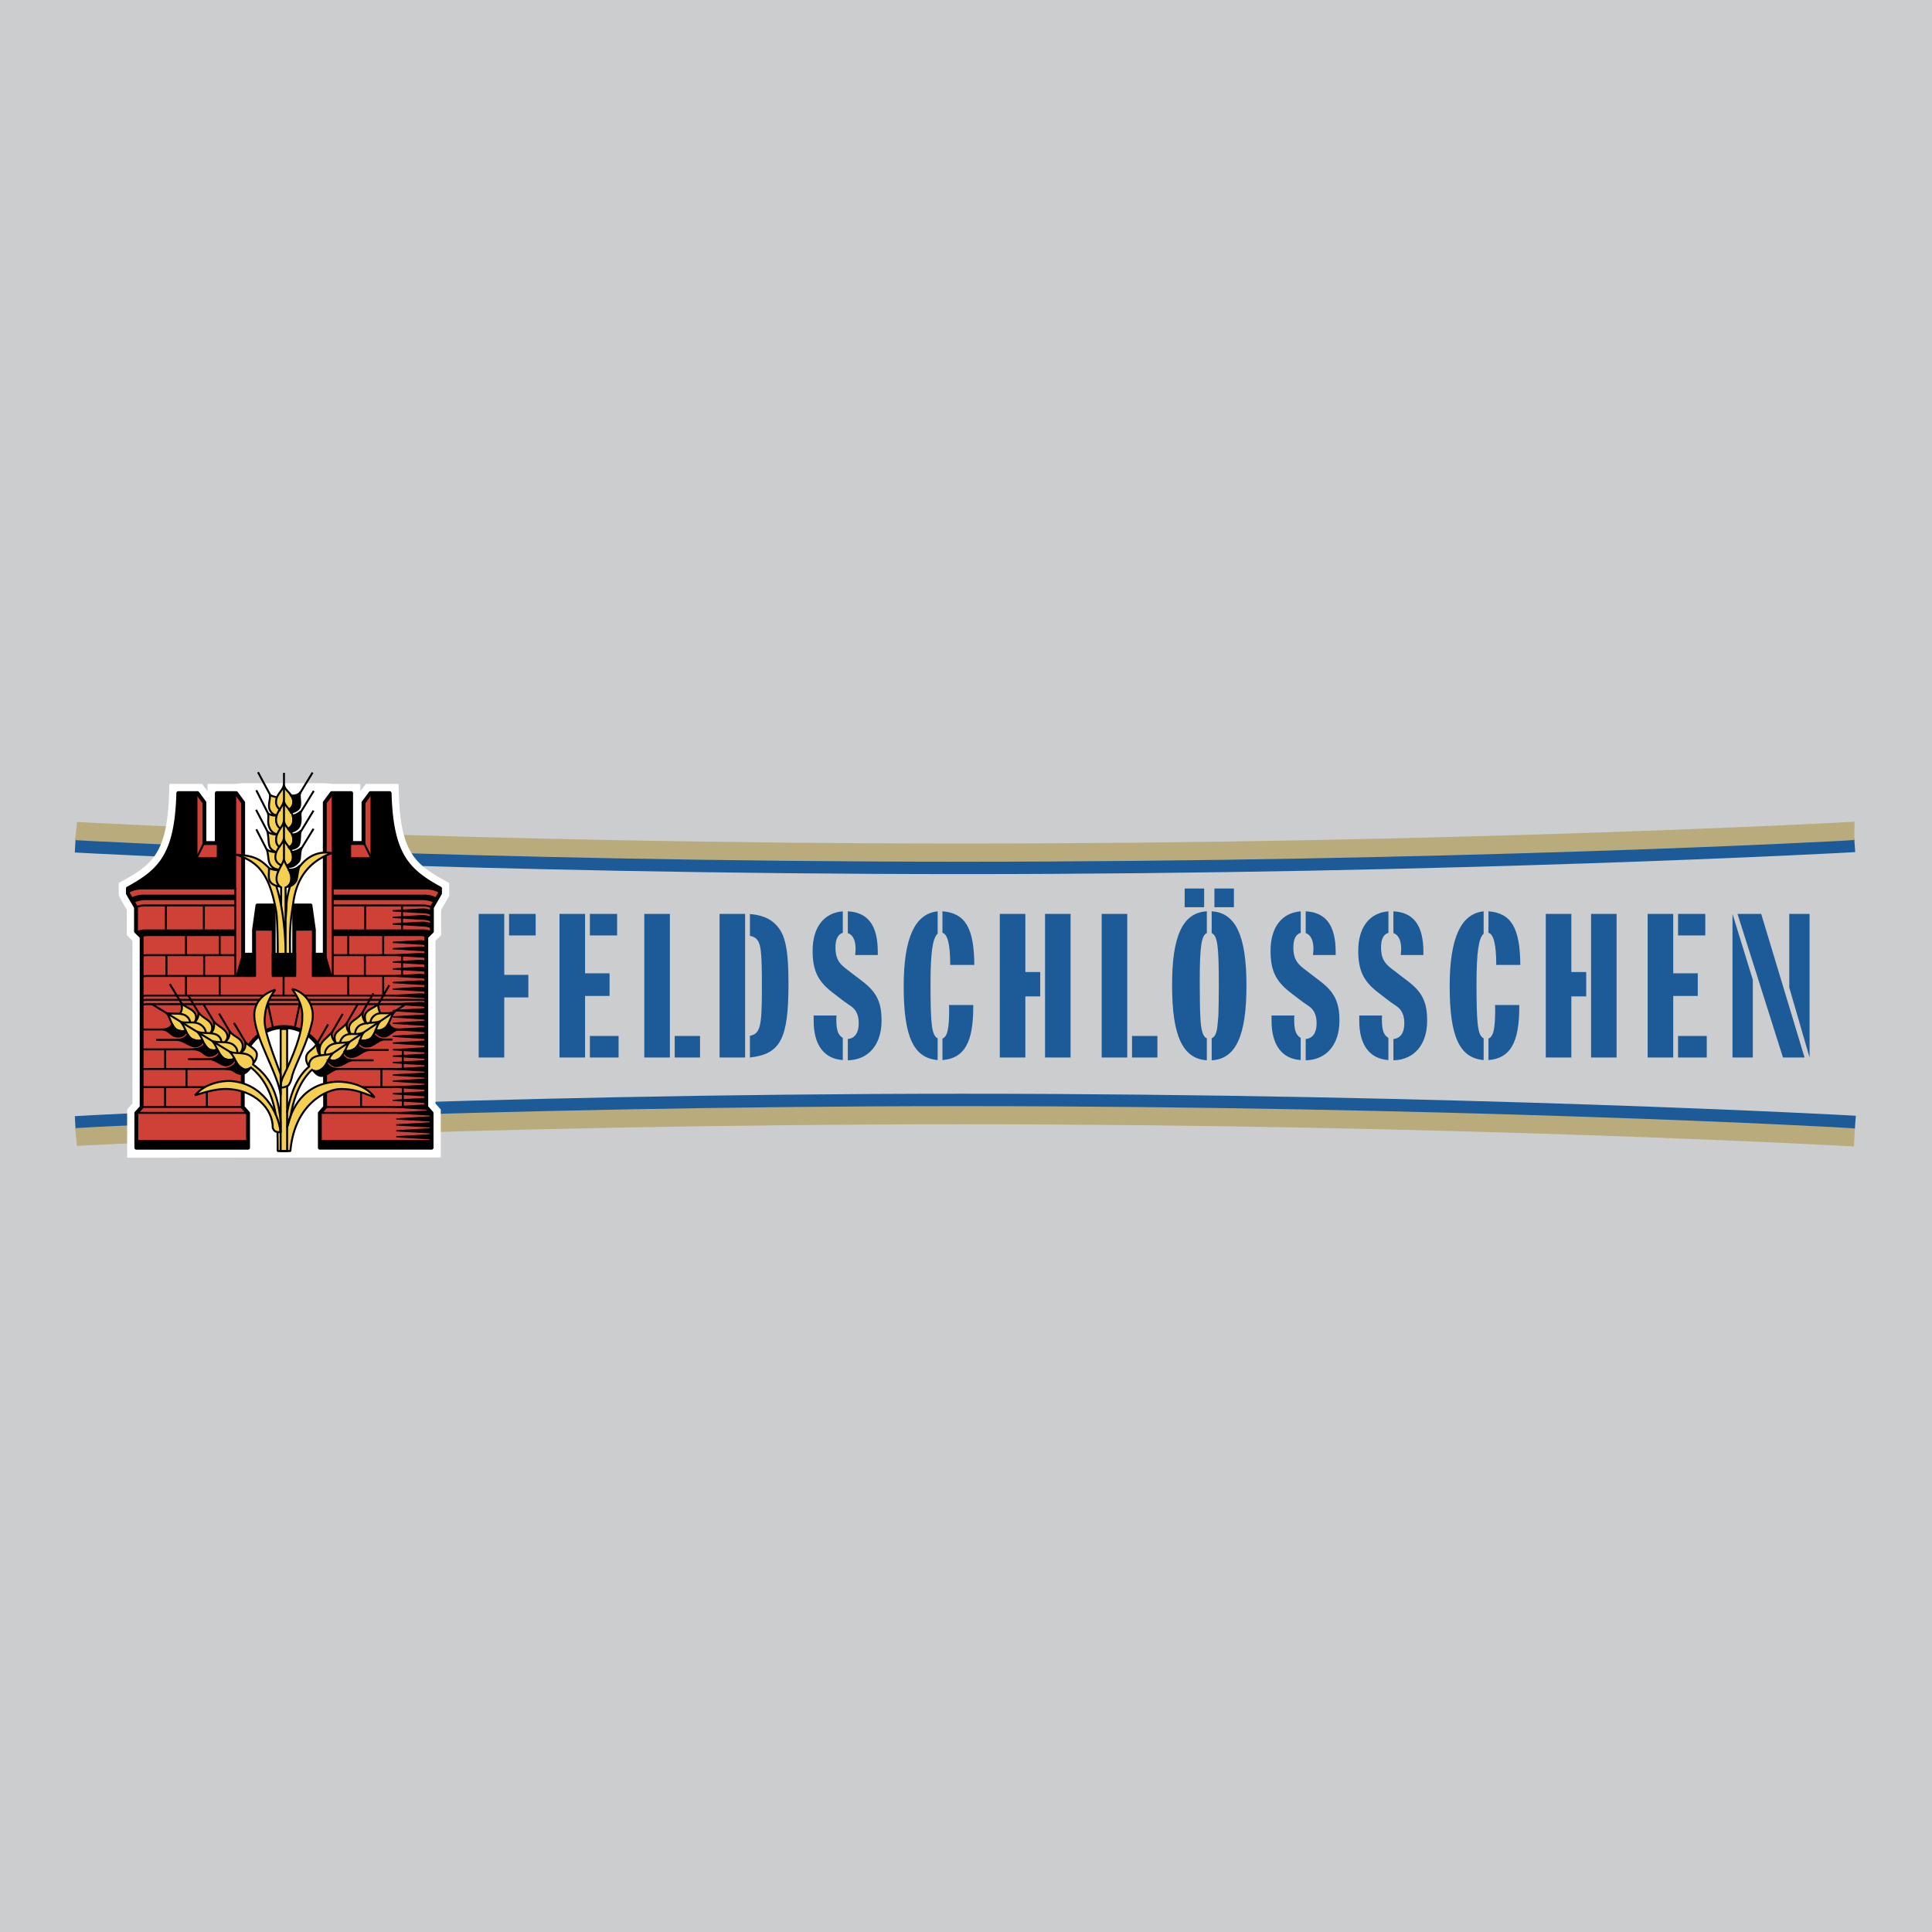 <svg xmlns="http://www.w3.org/2000/svg" width="2500" height="2500" viewBox="0 0 192.756 192.756"><path fill-rule="evenodd" clip-rule="evenodd" fill="#cccdcf" d="M0 0h192.756v192.756H0V0z"/><path d="M186.848 113.611V80.259l-2.58.118c-.467.023-48.213 2.214-88.307 2.214-40.07 0-87.05-2.19-87.505-2.212l-2.586-.122v35.961l2.602-.141c1.678-.09 41.087-2.15 88.005-2.15 44.835 0 80.845 1.783 87.608 2.143l2.773.143-.01-2.602z" fill-rule="evenodd" clip-rule="evenodd" fill="#fff" fill-opacity="0"/><path d="M7.464 85.052c.361.036 39.912 2.158 88.625 2.158 48.716 0 88.702-2.161 89.005-2.195l-.096-1.368c-.363.034-40.539 2.172-88.888 2.172-48.794 0-88.211-2.121-88.572-2.157l-.074 1.39zM7.538 112.711c.361-.035 39.778-2.193 88.572-2.193 48.349 0 88.578 2.188 88.943 2.223l.104-1.422c-.301-.033-40.352-2.197-89.067-2.197-48.713 0-88.263 2.203-88.625 2.238l.073 1.351z" fill-rule="evenodd" clip-rule="evenodd" fill="#1d5a98"/><path d="M96.089 85.974c47.558 0 87.218-2.008 88.909-2.168l.031-1.822c-.352.035-40.352 2.177-88.938 2.177-48.586 0-88.057-2.119-88.409-2.155l-.185 1.814c.66.062 40.303 2.154 88.592 2.154zM96.089 110.359c47.558 0 87.272 2.062 88.964 2.225l-.08 1.799c-.352-.035-40.295-2.213-88.882-2.213-48.586 0-88.057 2.125-88.409 2.156l-.185-1.773c.66-.063 40.303-2.194 88.592-2.194z" fill-rule="evenodd" clip-rule="evenodd" fill="#b9ab7b"/><path d="M44.815 88.093l-.48-.262c-3.036-1.657-4.383-2.984-4.547-8.728l-.025-.895h-3.267l-.546.739v-.739h-2.846a33.318 33.318 0 0 0-.695-.068c-.085-.003-8.113-.001-8.113-.001-.086.003-.822.074-.822.074l-2.767-.004v.737l-.545-.737h-3.268l-.024.896c-.164 5.743-1.511 7.069-4.547 8.727l-.48.262v1.043c0 .237.028.298.81 1.641l-.003 2.524.562.556v16.243l-.528.596v4.809l31.291-.027v-4.781l-.526-.596v-16.24l.561-.56-.001-2.523.809-1.392v-1.294h-.003z" fill-rule="evenodd" clip-rule="evenodd" fill="#fff"/><path d="M31.316 92.872l-1.962-.019v4.329h-2.046v-4.329l-1.964.019v4.384h-1.086V80.072l-.697-.942h-1.933v4.979h-1.234v-4.037l-.696-.942H17.79c-.173 6.117-1.759 7.729-5.029 9.513v.498l.81 1.39v2.391l.56.553v16.982l-.527.596v3.455H24.75v-3.455l-.529-.596v-3.891a4.1 4.1 0 0 1 4.105-4.1c1.35 0 2.545.648 3.294 1.652l.277.426c.339.596.533 1.287.533 2.021l.007 3.891-.526.596v3.455h11.146v-3.455l-.527-.596V93.481l.56-.56V90.53l.809-1.393v-.495c-3.269-1.784-4.854-3.396-5.028-9.513h-1.907l-.697.942v4.037h-1.236V79.13H33.1l-.695.942v17.196h-1.088v-4.396h-.001z" fill-rule="evenodd" clip-rule="evenodd" fill="#cf4037"/><path d="M31.316 92.774l-.339-2.435h-1.623v6.852h-2.046v-6.852h-1.625l-.338 2.435v4.493h-1.086V80.072l-.697-.942h-1.933v4.979h-1.234v-4.037l-.696-.942H17.79c-.173 6.117-1.759 7.729-5.029 9.513v.498l.81 1.39v2.391l.56.553v16.982l-.527.596v3.455H24.75v-3.455l-.529-.596v-3.891a4.1 4.1 0 0 1 4.105-4.1c1.35 0 2.545.648 3.294 1.652l.277.426c.339.596.533 1.287.533 2.021l.007 3.891-.526.596v3.455h11.146v-3.455l-.527-.596V93.481l.56-.56V90.53l.809-1.393v-.495c-3.269-1.784-4.854-3.396-5.028-9.513h-1.907l-.697.942v4.037h-1.236V79.13H33.1l-.695.942v17.196h-1.088v-4.494h-.001z" fill="none" stroke="#000" stroke-width=".386" stroke-linecap="round" stroke-linejoin="round" stroke-miterlimit="2.613"/><path d="M20.353 84.109l-.696 1.412m16.652-1.412l.696 1.412m-13.504 9.771h-8.746c-.254 0-.455.025-.627.065m-.525 15.678H24.75m-10.621-.594h10.092m-10.092-1.98h10.092m-10.092-1.809h10.092m-10.092-1.957h10.092m-10.092-1.984h4.354m.072-9.313v1.891m3.363-1.891v1.891m-5.312.004v2.074m3.762-2.074v2.074m-1.813.006v1.945m3.364-1.945v1.945m-5.442 5.381v1.953m2.13.006v1.803m-2.137.004v1.977m4.168-1.977v1.977m21.893-13.004a2.542 2.542 0 0 0-.624-.066H33.1m.06-2.08h8.748c.253 0 .453.025.624.065m-.001 4.032a2.644 2.644 0 0 0-.624-.066H14.755c-.254 0-.455.025-.627.066m28.403.431a2.644 2.644 0 0 0-.624-.066H14.755c-.254 0-.455.025-.627.066m28.403.434a2.44 2.44 0 0 0-.624-.068H14.755c-.254 0-.455.023-.627.068m28.93 10.781H31.912m10.619-.594H32.438m10.093-1.98H32.438m10.093-1.809H32.438m10.093-3.941h-4.974m.674-9.313v1.891m-3.487-1.891v1.891m1.66.004v2.074m1.827.006v1.945m-3.49-1.945v1.945m5.445 5.381v1.953m-2.131.006v1.803m2.135.004v1.977m-4.167-1.977v1.977M23.501 90.339h-9.044c-.39 0-.654.086-.887.174m6.77-.169v2.385m-3.789-2.385v2.385m16.609-2.39h9.045c.39 0 .653.086.887.174m-6.66-.169v2.385m3.679-2.385v2.385m-11.817 4.644v1.945m-1.563.868l.519 2.422m2.646-2.422l-.507 2.414m10.722-7.303v2.072m-25.983.069a2.58 2.58 0 0 1 .627-.066h8.806m-.093-8.814v8.764m9.725-8.764v8.764" fill="none" stroke="#000" stroke-width=".195" stroke-linejoin="round" stroke-miterlimit="2.613"/><path d="M23.562 79.13v9.611h-9.439c-.841 0-1.362.397-1.362.397v-.495c3.27-1.784 4.856-3.396 5.029-9.513h1.908v6.391h1.931V79.13h1.933zM33.1 79.13v9.611h9.439c.842 0 1.361.397 1.361.397v-.495c-3.269-1.784-4.854-3.396-5.028-9.513h-1.907v6.391h-1.933V79.13H33.1zM13.315 90.091a2.546 2.546 0 0 1 1.179-.286h9.007v-.544h-9.205c-.631 0-1.082.223-1.268.332l.287.498zM13.57 92.922c.232-.093.497-.192.887-.192h9.044v.662h-8.746a2.58 2.58 0 0 0-.626.083l-.559-.553zM43.347 90.091a2.555 2.555 0 0 0-1.18-.286H33.16v-.544h9.204a2.52 2.52 0 0 1 1.268.332l-.285.498zM43.091 92.922a2.2 2.2 0 0 0-.887-.192H33.16v.662h8.748c.253 0 .451.047.624.09l.559-.56zM23.499 97.467h2.034l.001-2.412h-1.345l-.69 2.412zM32.469 95.055h-1.343v2.412h2.036l-.693-2.412zM39.536 113.352v.132l3.444.2.07.004v-.54l-.07.006-3.444.198zM39.536 112.756v.131l3.444.199.07.004v-.539l-.07.004-3.444.201zM39.536 112.166v.133l3.444.197.07.006v-.539l-.07.004-3.444.199zM42.981 111.371l-3.444.201v.131l3.444.199.069.004v-.541l-.069.006zM43.05 111.312V111.016l-.017-.018-.171-.191-.021-.026-.032.002-3.275.194v.13l3.446.202.07.003zM42.82 110.74l-.108-.119-.181-.205v-.23l-.07.003-3.263.188-.001.131 3.462.222.161.01zM42.531 110.062v-.535h-.07l-3.263.188-.001.131 3.263.211.071.005zM42.531 109.4v-.537l-.07.004-3.263.186-.001.133 3.263.209.071.005zM42.531 108.74v-.535l-.07.002-3.263.188-.001.132 3.263.209.071.004zM42.531 108.141v-.537l-.07.003-3.263.186-.001.131 3.263.211.071.006zM42.531 107.533v-.537l-.07.006-3.263.186-.001.132 3.263.211.071.002zM42.531 106.934v-.539l-.07.005-3.263.184-.001.133 3.263.213.071.004zM42.531 106.297v-.535l-.07.002-3.263.185-.001.135 3.263.209.071.004zM42.531 105.652v-.537l-.07.002-3.263.186-.001.133 3.263.21.071.006zM42.531 105.014v-.537l-.07.002-3.263.187-.001.131 3.263.213.071.004zM42.531 104.342v-.537l-.07.004-3.263.187-.001.135 3.263.207.071.004zM42.531 103.672v-.537l-.07.004-3.263.183-.001.135 3.263.211.071.004zM39.198 102.648l-.001.133 3.263.211.071.004v-.535l-.07.004-3.263.183zM42.461 101.834l-3.263.186-.001.132 3.263.211.071.004v-.537l-.07.004zM42.461 101.205l-3.263.186-.001.13 3.263.211.071.004v-.539l-.07.008zM42.461 100.576l-3.263.184-.001.133 3.263.211.071.003v-.537l-.07.006zM42.479 100.029a2.646 2.646 0 0 0-.642-.066l-2.643.148v.133l2.643.168c.233 0 .433.021.611.061l.081.021v-.453l-.05-.012zM42.479 99.174a2.646 2.646 0 0 0-.642-.066l-2.643.15v.133l2.643.168c.233 0 .433.02.611.062l.081.02v-.455l-.05-.012zM42.479 98.527a2.64 2.64 0 0 0-.642-.068l-2.643.152v.133l2.643.164c.233 0 .433.021.611.064l.081.021v-.455l-.05-.011zM42.479 97.877a2.628 2.628 0 0 0-.642-.07l-2.643.154v.133l2.643.166c.233 0 .433.02.611.062l.081.02v-.453l-.05-.012zM42.479 97.225a2.635 2.635 0 0 0-.642-.068c-.004.002-2.643.152-2.643.152v.133l2.643.166c.233 0 .433.021.611.066l.081.018v-.455l-.05-.012zM42.479 96.523a2.685 2.685 0 0 0-.642-.068l-2.643.151v.136l2.643.164c.233 0 .433.021.611.062l.081.021v-.452l-.05-.014zM42.479 95.832a2.628 2.628 0 0 0-.642-.07l-2.643.153v.132l2.643.166c.234 0 .433.021.611.065l.081.019v-.455l-.05-.01zM42.479 95.145a2.684 2.684 0 0 0-.642-.07l-2.643.153v.133l2.643.168c.233 0 .433.02.611.061l.081.021v-.451l-.05-.015zM42.479 94.5a2.74 2.74 0 0 0-.642-.067l-2.643.152v.132l2.643.167c.234 0 .433.021.611.063l.081.02v-.454l-.05-.013zM42.479 93.866a2.907 2.907 0 0 0-.642-.068l-2.643.152v.133l2.643.166c.233 0 .433.021.611.063l.081.021v-.455l-.05-.012zM43.038 92.132a2.361 2.361 0 0 0-.911-.18l-.303.016-2.639.151v.133l2.64.166.299.013c.397 0 .655.089.866.171l.091.035V92.15l-.043-.018zM43.038 91.473a2.358 2.358 0 0 0-.911-.182l-.303.019-2.639.151v.131l2.64.167.299.013c.397 0 .655.087.866.171l.091.036V91.487l-.043-.014zM43.038 90.816a2.323 2.323 0 0 0-.911-.181l-.303.017-2.639.152v.132l2.64.167.299.01c.397 0 .655.089.866.174l.091.037V90.834l-.043-.018zM25.599 90.243l-.365 2.629h2.171v-2.629h-1.806zM31.061 90.243h-1.802v2.629h2.169l-.367-2.629zM13.585 113.738v.77H24.75v-.77H13.585zM31.912 113.738v.77h11.139v-.77H31.912zM29.546 97.471v-2.409h-2.43v2.409h2.43z" fill-rule="evenodd" clip-rule="evenodd"/><path d="M29.829 86.529c-.762.947-1.249 2.972-1.242 3.783.001.197-.038.731-.092 1.373l-.001-3.14c.285-.096.57-.388.57-.882 0-.413-.205-.819-.398-1.182.245-.106.558-.333.555-.801-.001-.436-.191-.746-.394-1.017.218-.089.436-.289.436-.727 0-.502-.264-.809-.511-1.102a.983.983 0 0 0 .511-.893c0-.465-.202-.768-.418-1.031a.876.876 0 0 0 .418-.761c0-.029-.012-.053-.013-.078.002-.027.013-.051.013-.079 0-.843-.937-1.095-.937-1.8 0 .504-.479.846-.686 1.347-.257-.046-.63-.136-.743-.293.167.236-.221 1.08.024 1.568.181.36.424.507.753.524 0 0-.421.142-.944-.19.143.426-.167.951.286 1.687.242.299.494.395.697.416l-.031.014s-.69.022-1.023-.334c.168.5.072 1.309.309 1.664.169.259.437.373.674.421l-.03.007s-.856 0-1.069-.379c.285.428.143 1.188.426 1.616.254.407.621.49.881.49l-.039.081h-.01s-.641-.024-.974-.237c-.853-.863-1.464-1.233-3.258-1.325 1.905.629 3.076 1.583 3.79 4.687.065.289.127.583.182.89.182 1.038.169 4.275.169 4.275l1.233-.002c-.044-2.752.049-3.277.341-5.211.348-2.302 1.534-3.955 3.82-4.795-1.991-.342-2.99 1.083-3.275 1.416zm-2.276 1.841c.132.042.265.067.379.083a.946.946 0 0 0 .114.082l.001 1.805a16.887 16.887 0 0 0-.494-1.97zM37.943 101.098l.005-.002s-.322-.592-.154-.996c-.322.436-1.058.521-1.333 1.057-.159.398.047.836.098.932l-.015-.004c-.109-.109-.545-.602-.284-1.248-.392.783-1.167.926-1.355 1.414-.214.426.07.902.07.902l-.024.016h-.005c-.011-.01-.515-.484-.302-1.17-.285.467-1.071.846-1.203 1.238-.173.443.097.842.106.854-.027-.023-.692-.641-.355-1.211-.57.703-.927.832-1.176 1.32-.251.488-.073 1.105-.073 1.105s-.452-.545-.249-1.297c-.37.701-1.059.869-1.142 1.428-.083.559.296.975.296.975-1.294 1.057-1.886 2.887-2.201 4.592v-2.637c.077-.023.335-.174.521-1.104.347-1.178 1.546-3.248 2.005-5.469.271-1.854-1.093-2.949-2.028-3.123.27.41 1.093 1.49 1.013 2.807.058 1.471-.923 3.83-1.51 5.107v-3.916s-.197-.008-.311-.008c-.111 0-.335.008-.335.008v4.531c-.508-1.445-1.711-4.312-1.601-5.58.049-.57.126-1.68 1.061-2.871 0 0-2.135.525-2.091 2.586.047 2.219 2.405 5.873 2.631 7.939v2.625c-.294-3.438-1.531-4.807-2.754-5.689 0 0 .021-.059.031-.145.135-.145.369-.455.349-.891-.022-.559-1.058-.928-1.2-1.295.261.891-.488 1.188-.488 1.188s.345-.273.263-.867c-.214-.75-.892-.713-1.321-1.355.143.785-.475 1.143-.475 1.143s.439-.332.226-.855c-.213-.525-.904-.738-1.309-1.227.168.896-.3 1.154-.357 1.184h-.004c.033-.031.328-.332.147-.826-.189-.525-.855-.668-1.307-1.236.033.686-.413.973-.446.994h-.002c.027-.021.322-.246.162-.781-.214-.58-.964-.652-1.439-1.189.226.75-.143 1.096-.143 1.096l.023.014c-.483-.055-1.055.004-1.354-.084.356.318.487 1.283.963 1.627.218.16.652.223.977.145h.001c.17.357.344.691.627.83.498.219.817.174 1.014.064.161.342.323.689.612.922.379.195.673.146.876.037l.002-.002c.17.346.362.699.671.906.494.24.838.135 1.036.01l.001-.004c.2.381.366.762.759.967.392.348.891-.07.891-.07 1.556 1.223 2.198 3.086 2.47 4.682-.704-1.596-2.15-3.188-4.527-3.338-.824-.031-2.52.223-3.52 1.426 1.506-.49 2.33-.617 3.029-.631 2.949.014 4.756 2.027 4.724 3.867 0 0 .096.379.428.428l.046.004h-.001c.018.398.02 1.666.024 1.896H28.972c.002-.057.009-.109.016-.166.456-4.521 3.6-6.047 5.057-6.025 1.109.014 1.808.201 3.329.836-1.046-1.412-2.901-1.555-3.678-1.57-2.832.125-4.106 1.848-4.716 3.461h.001c.319-1.736.868-3.424 2.142-4.643 0 0 .405.369.976-.07.349-.238.519-.625.709-.99.161.123.484.275.932.014.321-.146.516-.49.681-.846.229.043.514.037.806-.119.406-.17.566-.572.701-.959.251.084.542.09.893-.064.323-.117.5-.525.666-.941.23.055.504.068.748-.08.63-.26.702-1.355 1.189-1.781-.496.28-1.026.162-1.481.198z" fill-rule="evenodd" clip-rule="evenodd" fill="#f4cf53"/><path d="M28.497 91.665c.052-.633.092-1.157.09-1.353-.006-.812.48-2.836 1.242-3.783.285-.333 1.284-1.758 3.275-1.417-2.286.84-3.472 2.494-3.82 4.795-.292 1.935-.386 2.459-.341 5.255h-.452m-1.663-8.567c-.853-.863-1.464-1.233-3.258-1.325 1.905.629 3.076 1.583 3.79 4.687.065.289.127.583.182.89.182 1.038.169 4.318.169 4.318l.781-.006c0-1.425-.154-4.348-.939-6.795m.126-7.024c-.331-.017-.574-.159-.757-.524-.245-.489.143-1.332-.024-1.568.123.173.562.266.814.304m-.052 1.811l-.023-.023s-.382.142-.905-.19c.143.426-.167.951.286 1.687.242.299.494.396.697.416m-.015.025l-.017-.012s-.69.022-1.023-.334c.168.5.072 1.309.309 1.664.169.259.438.375.677.425m.198 1.731a.998.998 0 0 1-.876-.491c-.283-.428-.141-1.188-.426-1.616.213.379 1.069.379 1.069.379l.017.017m.173 1.791s-.641-.024-.974-.237c.047.38-.096.904.094 1.308.2.385.692.509 1.021.55m-.035-7.702a.906.906 0 0 1-.363-.758c0-.788.782-1.158.782-1.8 0 .706.937.958.937 1.8a.868.868 0 0 1-.423.763m-.878 1.901c-.204-.146-.418-.408-.418-.872 0-.858.779-1.335.779-1.977 0 .718.939.975.939 1.977a.983.983 0 0 1-.515.895m-.868 1.802c-.176-.102-.334-.303-.334-.704 0-.858.781-1.332.781-1.974 0 .775.938 1.027.938 1.974 0 .443-.224.645-.446.732m-.822 1.789c-.241-.119-.524-.352-.524-.79 0-.858.855-1.316.855-1.959 0 .685.892 1.025.894 1.975.003.471-.316.698-.562.804m-.613 4.004v-1.799c-.201-.123-.457-.377-.457-.871 0-.784.737-1.545.737-2.019 0 .474.737 1.235.737 2.019 0 .494-.286.786-.57.882v6.776m-1.57-16.077l-1.184-2.199m1.019 4.14l-1.186-2.341m1.114 4.123l-1.137-2.175m1.025 3.901l-1.001-1.948m4.307-3.518l1.307-2.15M29.904 81.2l1.401-2.292m-1.401 4.233l1.377-2.268m-1.305 3.941l1.306-2.127m-2.949 3.085v-8.664" fill="none" stroke="#000" stroke-width=".195" stroke-miterlimit="2.613"/><path d="M29.048 81.071c.244-.056.615-.181.794-.451.279-.42-.082-1.22.154-1.628-.235.408-.787.387-.963.387.131.184.234.39.234.659a.89.89 0 0 1-.415.763c.069.087.137.17.196.27zM29.187 81.355c.05.07.691-.215.833-.429-.129.212.148 1.119-.238 1.64-.203.277-.56.392-.8.44-.072-.101-.151-.192-.228-.285a.973.973 0 0 0 .514-.89c0-.18-.031-.339-.081-.476zM28.951 84.73c.281-.032.75-.139.88-.481.16-.424.069-1.214.19-1.379-.38.403-.882.386-.882.386.08.16.129.35.129.569 0 .443-.22.638-.441.729.044.057.084.114.124.176zM29.102 84.996c.077.168.122.354.124.575.001.471-.311.694-.558.801.021.036.042.069.062.106.011 0 .023.001.036.006.423.046.752-.188 1.012-.495.26-.308.072-.612.307-1.436-.213.282-.843.468-.983.443zM28.88 86.783l.022-.032s.548.094 1.031-.409c-.206.28-.235 1.137-.36 1.481-.096.263-.521.672-.882.624.237-.134.381-.474.381-.893 0-.264-.082-.525-.192-.771z" fill-rule="evenodd" clip-rule="evenodd" stroke="#000" stroke-width=".195" stroke-miterlimit="2.613"/><path d="M27.463 98.748s-2.135.525-2.091 2.586c.047 2.219 2.409 5.883 2.632 7.941v-2.076c-.509-1.441-1.712-4.312-1.602-5.58.049-.57.126-1.68 1.061-2.871zm1.18 13.732c.427-1.807 1.544-4.414 5.052-4.566.777.016 2.632.158 3.678 1.57-1.521-.635-2.219-.822-3.329-.836-1.457-.021-4.601 1.504-5.057 6.025-.007.057-.014.109-.016.166h-1.264c-.004-.23-.007-1.498-.024-1.896m-8.225-3.668c1-1.203 2.695-1.457 3.52-1.426 3.267.205 4.789 3.141 5.01 5.059 0 0-.017.08-.349.031-.333-.049-.428-.428-.428-.428.032-1.84-1.775-3.854-4.724-3.867-.699.014-1.524.141-3.029.631z" fill="none" stroke="#000" stroke-width=".195" stroke-linejoin="bevel" stroke-miterlimit="2.613"/><path d="M28.648 106.576v-3.908s-.197-.008-.311-.008c-.111 0-.335.008-.335.008v12.172h.646v-6.477" fill="none" stroke="#000" stroke-width=".195" stroke-miterlimit="2.613"/><path d="M29.145 98.67c.936.174 2.299 1.27 2.028 3.123-.459 2.221-1.658 4.291-2.005 5.469-.221 1.107-.547 1.111-.547 1.111s-.619.277-.619.018c0-.291.112-.684.224-.922.11-.238 2.012-3.963 1.932-5.992.08-1.317-.743-2.397-1.013-2.807z" fill="none" stroke="#000" stroke-width=".195" stroke-linejoin="bevel" stroke-miterlimit="2.613"/><path d="M37.491 102.758c.233.061.492.07.742-.082.232-.096.39-.305.52-.551l.021-.018s.216.621.951.59c-.644.189-.916.723-1.471.711-.475-.033-.791-.463-.791-.463l.028-.187zM35.871 103.908c.021-.059.035-.088.056-.146.252.084.533.09.893-.064.202-.074.35-.283.466-.49 0 0 .312.465.991.508-.578.068-1.041.701-1.629.689-.496.068-.777-.361-.777-.361v-.136zM34.367 104.947l.054-.107c.229.041.512.037.804-.119.225-.092.375-.258.488-.453 0 0 .092.473 1.109.496-.668.055-1.051.654-1.729.688-.564.014-.71-.43-.71-.43l-.016-.075zM32.732 105.822c.026-.053.047-.102.074-.15.16.119.483.275.932.014.178-.08.32-.227.438-.4 0 0 .215.457.916.5-.599.146-.926.588-1.536.566-.396.045-.802-.498-.802-.498l-.022-.032zM31.274 106.826c.169.07.467.109.824-.164.226-.152.369-.365.5-.598 0 0 .221.576 1.075.578-.587.127-1.049.662-1.579.705-.391.001-.69-.343-.82-.521zM18.495 102.854c-.319.061-.72 0-.927-.152-.171-.127-.296-.328-.406-.557 0 0-.06.514-.901.57.681.092.795.703 1.509.703.714 0 .761-.52.761-.52l-.036-.044zM20.121 103.777c-.2.08-.505.094-.948-.102-.19-.094-.326-.268-.45-.484 0 0-.133.545-1.099.559.782.068 1.173.584 1.808.654.61 0 .795-.506.795-.506l-.106-.121zM23.384 105.613c-.198.125-.542.23-1.036-.01a1.589 1.589 0 0 1-.445-.484s-.172.545-1.047.555c.667.012 1.117.564 1.646.611.531.045.899-.564.899-.564v-.092l-.017-.016zM21.782 104.898c-.037-.068-.072-.131-.106-.199-.203.109-.497.158-.876-.037a1.73 1.73 0 0 1-.396-.496h-.002s-.107.473-1.098.518c.921.035 1.101.73 1.655.648.415.021.794-.414.794-.414l.023-.031.006.011zM24.963 106.557c-.154.1-.517.287-.819.02-.271-.141-.436-.365-.574-.613 0 0-.21.568-1.074.672.957.035.91.469 1.567.516.438.028.791-.435.9-.595z" fill-rule="evenodd" clip-rule="evenodd" stroke="#000" stroke-width=".195" stroke-miterlimit="2.613"/><path d="M17.935 101.145s.369-.346.143-1.096c.475.537 1.225.609 1.439 1.189.166.559-.167.785-.167.785s.488-.287.453-.998c.451.568 1.117.711 1.307 1.236.192.523-.154.832-.154.832s.546-.238.368-1.189c.404.488 1.095.701 1.309 1.227.213.523-.226.855-.226.855s.618-.357.475-1.143c.429.643 1.107.605 1.321 1.355.083.594-.263.867-.263.867s.75-.297.488-1.188c.143.367 1.178.736 1.2 1.295a1.22 1.22 0 0 1-.352.893m5.573.345s-.379-.416-.296-.975c.083-.559.771-.727 1.142-1.428-.203.752.249 1.297.249 1.297s-.179-.617.073-1.105c.249-.488.605-.617 1.176-1.32-.344.584.357 1.213.357 1.213s-.285-.402-.108-.855c.131-.393.917-.771 1.203-1.238-.215.691.303 1.17.303 1.17l.028-.016s-.284-.477-.07-.902c.189-.488.963-.631 1.355-1.414-.261.646.175 1.139.284 1.248l.015.004c-.05-.096-.257-.533-.098-.932.275-.535 1.011-.621 1.333-1.057-.168.404.154.996.154.996m-18.975.908c-.036-.25-.156-.479-.433-.67-.463-.32-1.498-.131-1.937-.26.356.318.487 1.283.963 1.627.218.16.652.223.977.145m1.647.894c-.198.109-.518.158-1.019-.064-.56-.271-.689-1.309-1.213-1.783.476.309 1.415-.131 2.116.381.35.258.449.549.459.779m1.141 1.646c-.203.109-.497.158-.876-.037-.596-.479-.653-1.451-1.27-1.818.451.346 1.605.096 2.127.418a.828.828 0 0 1 .43.703m1.298 1.648c-.198.125-.542.23-1.036-.01-.62-.418-.763-1.414-1.226-1.771.512.26 1.567-.008 2.117.379.381.268.457.592.445.842m3.82 6.138c-.27-1.594-.913-3.463-2.47-4.686 0 0-.499.418-.891.07-.679-.354-.679-1.238-1.345-1.723.487.357 1.464.059 2.104.465.546.381.344.891.344.891 1.224.883 2.46 2.252 2.754 5.689v1.115m-6.684-7.338h-2.56m-.582-1.924H15.57m8.858.129l-1.083-1.82m-.464.785l-1.021-1.713m-.536.773l-.999-1.666m-.522.787l-.999-1.666m-.726.69l-1.142-1.877m5.863 6.682l-7.657-4.68m20.293 2.984a.976.976 0 0 1 .326-.758c.523-.477 1.729-.264 2.227-.547-.474.379-.562 1.627-1.168 1.844-.351.154-.641.148-.894.064m-2.009.286c.049-.223.161-.467.392-.668.654-.439 1.107-.012 2.021-.391-.44.342-.369 1.426-1.105 1.732a1.206 1.206 0 0 1-.806.119m-1.961.393c-.057-.186-.032-.445.258-.76.546-.594 1.752-.346 2.214-.549-.403.334-.54 1.463-1.192 1.762-.449.262-.778.107-.936-.014m-4.156 5.335c.316-1.705.909-3.539 2.203-4.596 0 0-.095-.447.273-.783.524-.477 1.582-.273 2.153-.596-.511.418-.595 1.236-1.178 1.631-.57.439-.976.07-.976.07-1.274 1.219-1.823 2.906-2.142 4.643l-.337 1.105m8.314-10.439a.964.964 0 0 1 .386-.707c.523-.486 1.343-.014 2.081-.439-.487.426-.559 1.521-1.189 1.781-.245.148-.521.137-.752.08m-4.207 2.275l7.193-4.85m-8.774 3.827l1.045-1.807m.452.678l1-1.723m.452.842l1.046-1.807m.571.645l.998-1.736m.536 1l1.046-1.809m-4.148 7.494h2.578m-.896-1.025h2.406m-.905-1.049h1.274" fill="none" stroke="#000" stroke-width=".195" stroke-miterlimit="2.613"/><path d="M50.309 91.18v6.08h2.405v2.254h-2.405v5.994h-2.55V91.18h2.55zm3.134 0v2.149H50.79V91.18h2.653zM58.373 91.18v5.927h2.444v2.256h-2.444v6.145h-2.551V91.18h2.551zm3.197 0v2.149h-2.717V91.18h2.717zm.146 12.179v2.148h-2.863v-2.148h2.863zM66.833 91.18v14.328h-2.551V91.18h2.551zm3.01 12.179v2.148h-2.528v-2.148h2.528zM74.339 91.18v14.328h-2.548V91.18h2.548zm.544.022c1.484.129 2.425.687 3.031 1.718.543.967.752 2.405.752 5.242 0 5.498-.795 7.002-3.846 7.346v-2.17c1.003-.193 1.192-.859 1.192-4.514v-1.457c-.021-1.569-.043-1.934-.126-2.644-.124-.858-.418-1.245-1.065-1.352V91.18l.062.022zM87.577 94.982v.299h-2.258c.021-.32.043-.429.043-.621 0-.837-.272-1.397-.774-1.568v-2.169c2.028.106 2.989 1.417 2.989 4.059zm-3.491-1.911c-.48.128-.732.644-.732 1.438 0 .969.252 1.526 1.004 2.105l1.714 1.311c1.4 1.074 1.881 2.084 1.881 3.91 0 2.383-1.297 3.91-3.365 3.951v-2.125c.71-.066 1.087-.625 1.087-1.568 0-.773-.23-1.309-.732-1.678l-.647-.449-.315-.234-.981-.753c-1.423-1.117-1.924-2.191-1.924-4.126 0-2.32 1.107-3.78 3.01-3.929v2.147zm-.647 8.507v.084c0 1.141.167 1.59.647 1.891v2.211c-1.881-.129-2.906-1.525-2.906-3.908v-.537h2.279l-.02.259zM93.549 93.157c-.502.429-.711 1.89-.711 5.005 0 4.102.125 5.133.711 5.432v2.17c-2.405-.213-3.388-2.32-3.388-7.367 0-4.788 1.109-7.238 3.388-7.473v2.233zm3.658 3.114h-2.405v-.086c0-1.955-.271-3.008-.774-3.115v-2.147c2.278.172 3.158 1.676 3.179 5.348zm-.105 3.995v.193c0 3.566-.899 5.135-3.073 5.305v-2.146c.481-.174.669-.947.669-2.898 0-.131 0-.215-.021-.453h2.425v-.001zM102.299 91.18v5.8h1.484v2.428h-1.484v6.1H99.75V91.18h2.549zm4.513 0v14.328h-2.549V91.18h2.549zM112.465 91.18v14.328h-2.551V91.18h2.551zm3.01 12.179v2.148h-2.531v-2.148h2.531zM120.139 88.647v1.866h-1.945v-1.866h1.945zm2.968 0v1.866h-1.945v-1.866h1.945zm-2.699 4.445c-.539.237-.709 1.309-.709 4.769 0 1.523.02 2.965.062 3.65.062 1.291.25 1.932.646 2.082v2.191c-2.402-.15-3.467-2.426-3.467-7.43-.021-4.983 1.064-7.304 3.467-7.432v2.17h.001zm3.951 5.219c0 5.049-1.066 7.346-3.469 7.475v-2.191c.291-.15.439-.406.545-.986.039-.344.082-.752.123-1.268.021-.621.043-1.826.043-3.049 0-3.932-.127-4.919-.711-5.199v-2.169c2.383.128 3.469 2.427 3.469 7.387zM133.26 94.982v.299H131c.023-.32.043-.429.043-.621 0-.837-.271-1.397-.773-1.568v-2.169c2.027.106 2.99 1.417 2.99 4.059zm-3.49-1.911c-.482.128-.732.644-.732 1.438 0 .969.25 1.526 1.004 2.105l1.713 1.311c1.4 1.074 1.881 2.084 1.881 3.91 0 2.383-1.295 3.91-3.365 3.951v-2.125c.711-.066 1.088-.625 1.088-1.568 0-.773-.23-1.309-.732-1.678l-.648-.449-.314-.234-.98-.752c-1.422-1.117-1.922-2.191-1.922-4.126 0-2.32 1.105-3.78 3.01-3.929v2.146h-.003zm-.649 8.507v.084c0 1.141.166 1.59.648 1.891v2.211c-1.881-.129-2.906-1.525-2.906-3.908v-.537h2.277l-.019.259zM142.012 94.982v.299h-2.26c.021-.32.043-.429.043-.621 0-.837-.271-1.397-.775-1.568v-2.169c2.029.106 2.992 1.417 2.992 4.059zm-3.492-1.911c-.48.128-.734.644-.734 1.438 0 .969.254 1.526 1.008 2.105l1.713 1.311c1.4 1.074 1.881 2.084 1.881 3.91 0 2.383-1.299 3.91-3.367 3.951v-2.125c.713-.066 1.088-.625 1.088-1.568 0-.773-.23-1.309-.732-1.678l-.648-.449-.312-.234-.98-.752c-1.422-1.117-1.924-2.191-1.924-4.126 0-2.32 1.105-3.78 3.01-3.929v2.146h-.003zm-.647 8.507v.084c0 1.141.166 1.59.646 1.891v2.211c-1.881-.129-2.906-1.525-2.906-3.908v-.537h2.279l-.019.259zM148.023 93.157c-.502.429-.711 1.89-.711 5.005 0 4.102.125 5.133.711 5.432v2.17c-2.402-.213-3.389-2.32-3.389-7.367 0-4.788 1.111-7.238 3.389-7.473v2.233zm3.659 3.114h-2.402v-.086c0-1.955-.273-3.008-.775-3.115v-2.147c2.278.172 3.155 1.676 3.177 5.348zm-.104 3.995v.193c0 3.566-.9 5.135-3.074 5.305v-2.146c.482-.174.67-.947.67-2.898 0-.131 0-.215-.021-.453h2.425v-.001zM156.773 91.18v5.8h1.482v2.428h-1.482v6.1h-2.549V91.18h2.549zm4.516 0v14.328h-2.549V91.18h2.549zM166.939 91.18v5.927h2.447v2.256h-2.447v6.145h-2.551V91.18h2.551zm3.198 0v2.149h-2.717V91.18h2.717zm.146 12.179v2.148h-2.863v-2.148h2.863zM175.715 91.18l4.326 14.328h-2.152l-4.537-14.328h2.363zm4.828 0v14.328l-2.027-6.98V91.18h2.027zm-5.664 6.574v7.754h-2.027V91.18l2.027 6.574z" fill-rule="evenodd" clip-rule="evenodd" fill="#1d5a98"/></svg>
